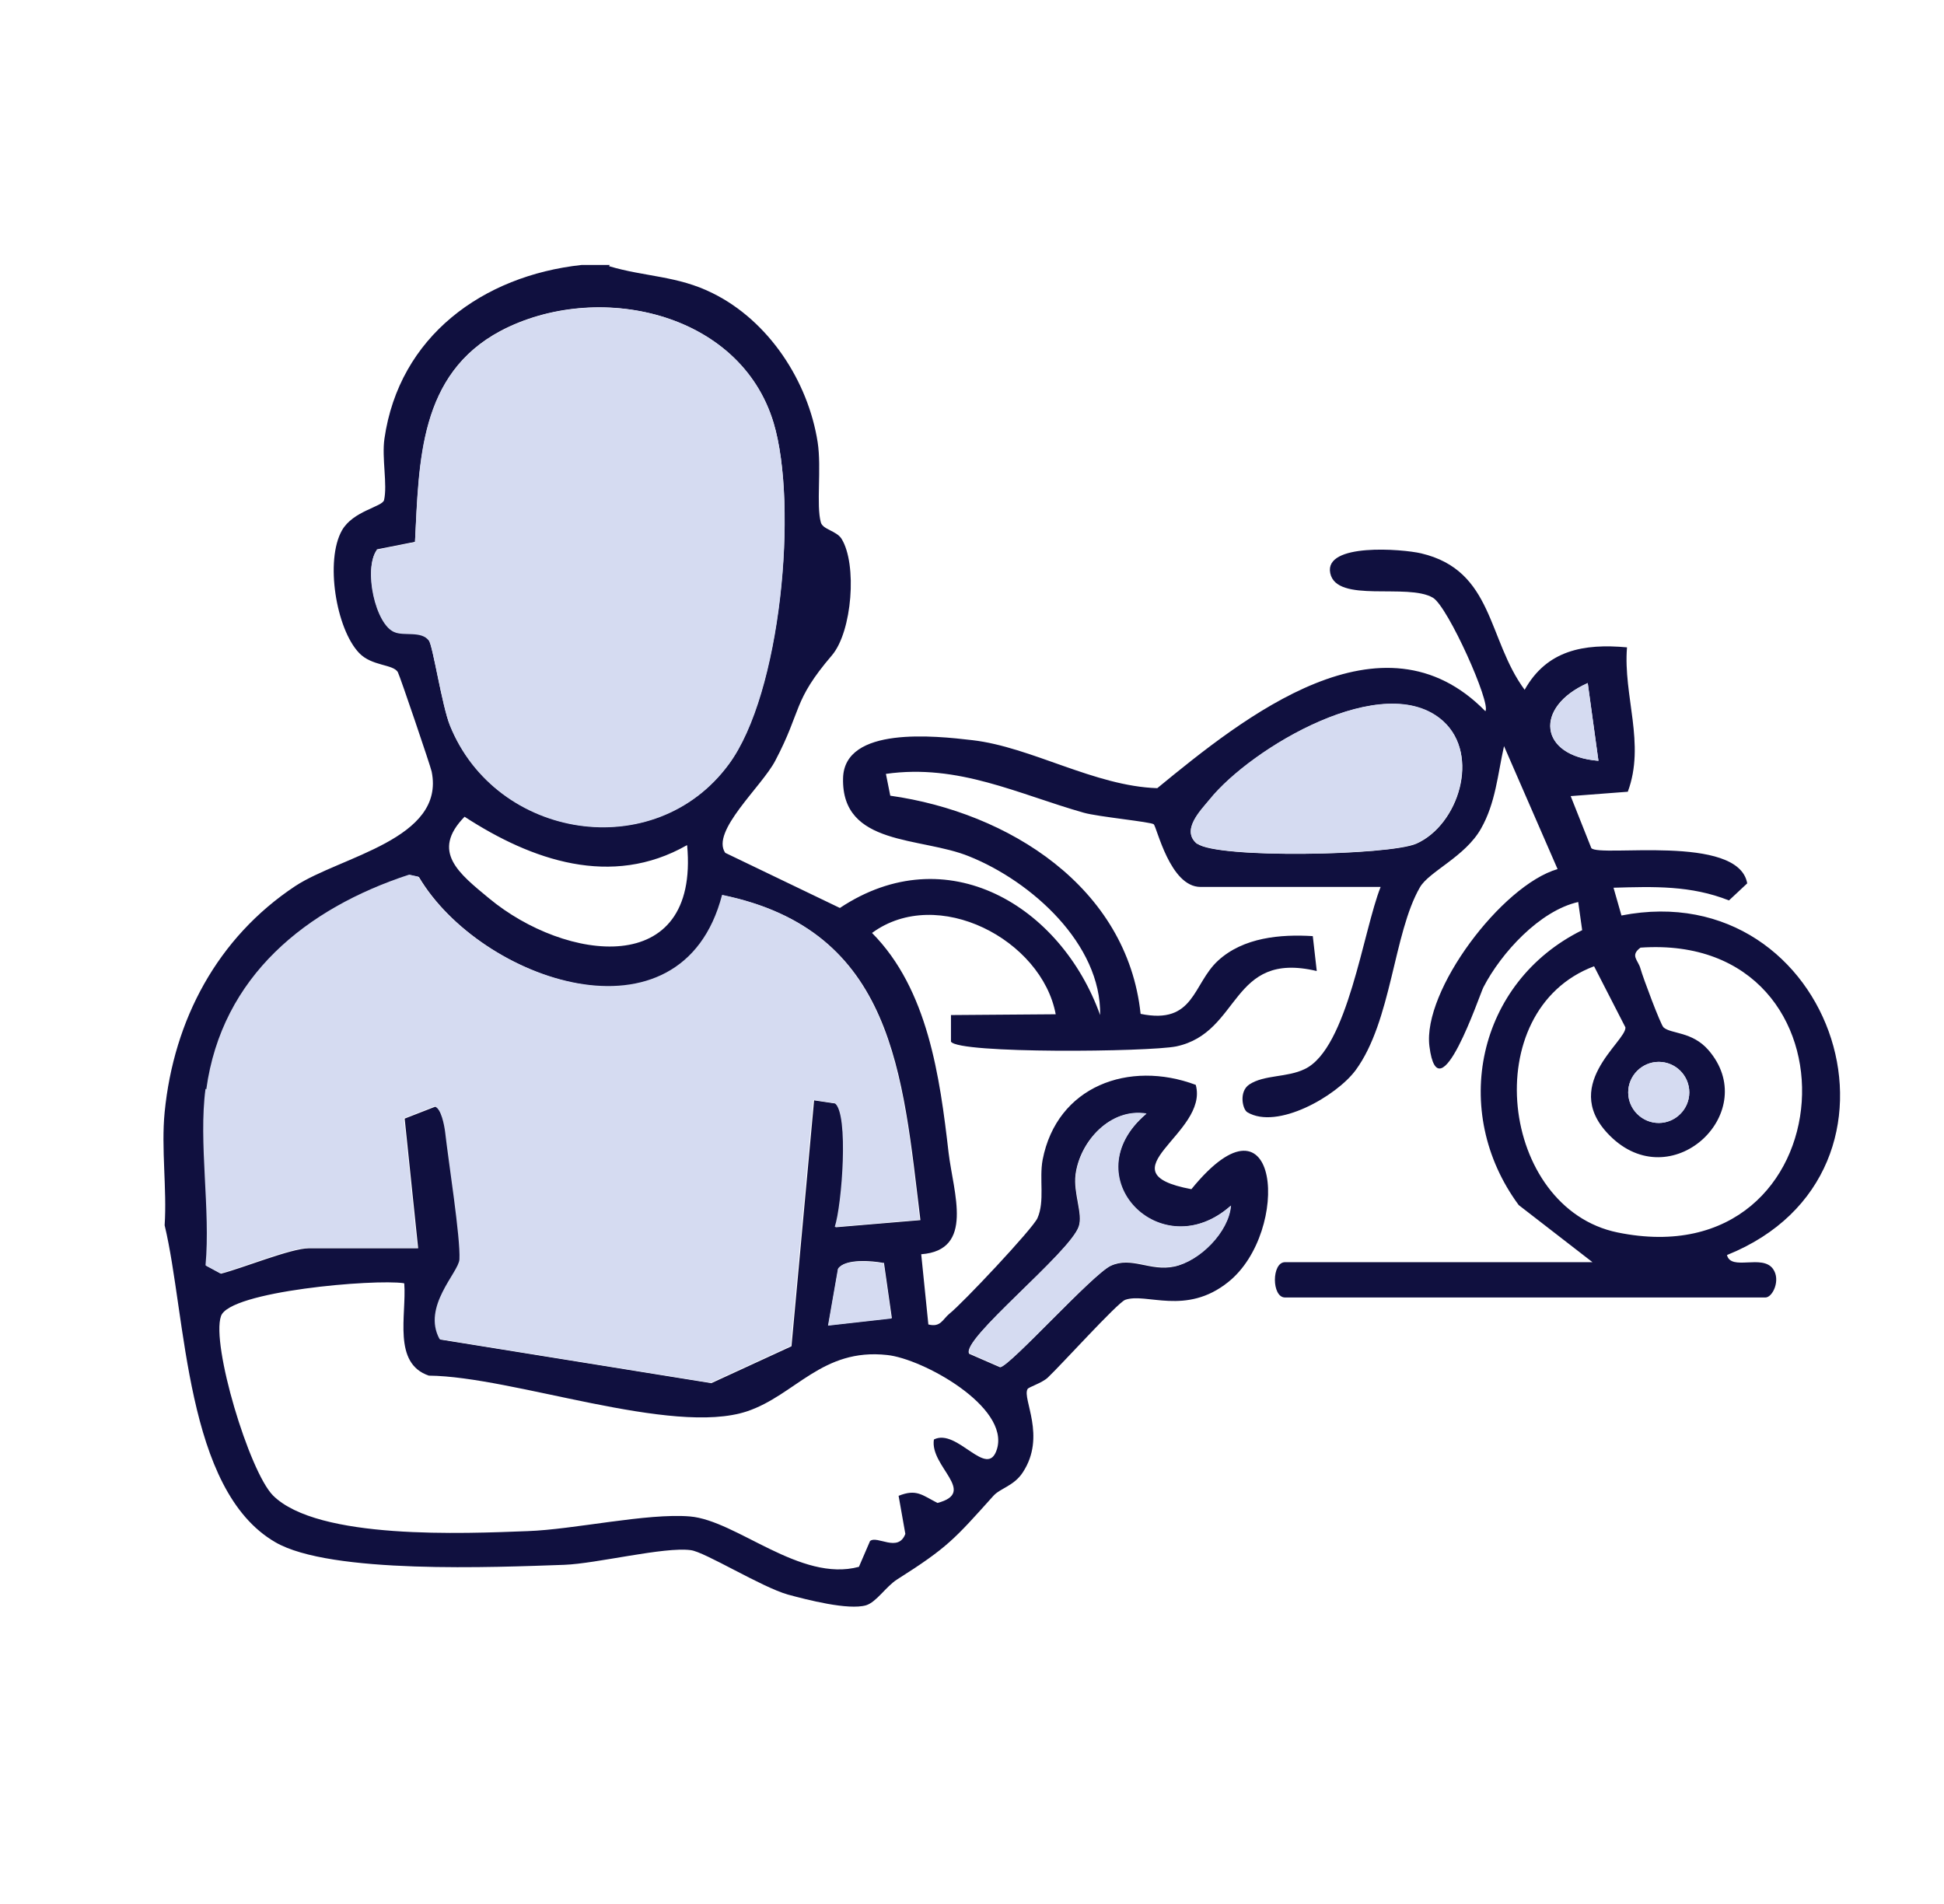<svg xmlns="http://www.w3.org/2000/svg" id="Layer_1" data-name="Layer 1" viewBox="0 0 49 48"><defs><style> .cls-1 { fill: #d5dbf1; } .cls-2 { fill: #10103f; } </style></defs><path class="cls-2" d="M15.35,6.71c.9.27,1.73.24,2.61.68,1.42.7,2.41,2.22,2.65,3.76.1.65-.04,1.59.08,2.02.05.18.39.21.52.41.4.64.27,2.34-.24,2.94-1,1.17-.75,1.37-1.43,2.66-.34.65-1.63,1.78-1.26,2.32l2.89,1.39c2.69-1.79,5.57-.06,6.56,2.7.03-1.79-1.73-3.37-3.3-4-1.22-.5-3.22-.25-3.18-1.97.03-1.32,2.32-1.07,3.26-.96,1.48.17,3.08,1.16,4.66,1.21,2.18-1.79,5.67-4.6,8.27-1.94.15-.19-.94-2.63-1.32-2.86-.64-.38-2.43.15-2.59-.62s1.82-.61,2.29-.5c1.83.43,1.67,2.17,2.61,3.44.56-1,1.49-1.17,2.58-1.07-.1,1.22.47,2.43.02,3.64l-1.44.11.52,1.31c.19.24,3.71-.37,3.93.89l-.46.43c-.96-.38-1.89-.35-2.91-.32l.2.7c5.38-1.05,7.83,6.48,2.66,8.56.1.41.89-.03,1.16.35.2.28-.01.72-.19.72h-12.11c-.34,0-.34-.89,0-.89h7.75l-1.86-1.44c-1.74-2.36-1.05-5.62,1.6-6.93l-.1-.71c-.97.22-1.94,1.28-2.39,2.15-.09.17-1.13,3.29-1.36,1.49-.18-1.4,1.82-4.06,3.23-4.47l-1.35-3.1c-.16.71-.21,1.43-.58,2.08-.4.71-1.31,1.08-1.54,1.48-.67,1.16-.71,3.37-1.62,4.61-.49.66-1.98,1.51-2.73,1.06-.12-.07-.22-.52.05-.7.38-.25.95-.17,1.4-.39,1.08-.52,1.47-3.49,1.91-4.59h-4.54c-.77,0-1.1-1.51-1.18-1.58-.07-.06-1.41-.19-1.76-.29-1.66-.47-3.16-1.24-4.99-.98l.11.55c2.98.42,5.97,2.3,6.31,5.5,1.36.28,1.31-.75,1.95-1.34s1.58-.67,2.39-.62l.1.88c-2.19-.52-1.9,1.55-3.54,1.9-.69.14-5.49.19-5.68-.12v-.67s2.64-.02,2.64-.02c-.35-1.88-2.98-3.26-4.63-2.05,1.41,1.42,1.71,3.63,1.93,5.54.12,1.01.66,2.46-.69,2.56l.18,1.77c.31.08.36-.13.53-.27.32-.25,2.1-2.14,2.22-2.41.19-.43.04-.98.13-1.47.36-1.86,2.18-2.52,3.86-1.89.34,1.23-2.4,2.2-.11,2.63,2.23-2.74,2.52,1.07.93,2.34-1.07.86-2.07.26-2.6.45-.2.08-1.61,1.64-1.95,1.96-.15.14-.49.24-.51.29-.14.24.48,1.19-.12,2.1-.22.34-.57.4-.74.59-.98,1.09-1.15,1.3-2.43,2.11-.28.18-.52.57-.78.65-.45.13-1.49-.14-1.97-.27-.67-.19-2.1-1.08-2.45-1.12-.67-.09-2.37.34-3.19.37-1.73.06-5.89.24-7.28-.57-2.28-1.32-2.24-5.7-2.79-7.99.06-.92-.09-1.94,0-2.85.23-2.33,1.33-4.4,3.29-5.7,1.14-.75,3.79-1.18,3.44-2.89-.03-.14-.79-2.38-.85-2.5-.11-.21-.66-.15-.98-.49-.58-.61-.86-2.33-.43-3.09.28-.49,1.01-.59,1.06-.76.09-.39-.06-1.06.01-1.55.37-2.58,2.48-4.11,4.97-4.38h.71ZM9.5,13.86c-.34.47-.03,1.89.45,2.07.25.09.68-.05.86.21.1.13.33,1.66.53,2.14,1.16,2.88,5.16,3.52,7.03.98,1.31-1.79,1.75-6.53,1.13-8.6-.85-2.82-4.47-3.59-6.88-2.32-2.05,1.09-2.05,3.27-2.16,5.32l-.96.19ZM40.29,19.18l-.27-1.96c-1.36.6-1.24,1.84.27,1.96ZM30.18,21.27c.49.38,4.83.3,5.52,0,1.06-.47,1.62-2.23.68-3.08-1.48-1.35-4.86.68-5.89,1.97-.22.27-.74.78-.31,1.12ZM17.31,21.31c-1.9,1.08-3.91.38-5.6-.72-.86.88-.14,1.43.62,2.06,1.92,1.59,5.3,2.05,4.99-1.34ZM5.2,27.46c-.18,1.35.13,3.06,0,4.45l.37.2c.52-.13,1.77-.64,2.21-.64h2.76l-.34-3.27.77-.3c.16.04.25.49.27.65.09.72.39,2.66.36,3.21-.02.33-.95,1.19-.5,2.01l6.83,1.1,2.02-.93.57-6.2.54.08c.35.26.17,2.58,0,3.12l2.14-.18c-.45-3.68-.66-7.3-4.98-8.19-1.02,3.95-6.11,2.16-7.66-.46l-.23-.05c-2.59.85-4.72,2.55-5.11,5.41ZM41.93,25.9c.19.17.72.1,1.13.57,1.34,1.54-.85,3.66-2.41,2.23-1.41-1.3.35-2.44.32-2.8l-.79-1.54c-2.96,1.11-2.37,6.1.59,6.71,5.84,1.2,6.35-7.58.58-7.18-.27.2-.06.31,0,.53s.51,1.42.58,1.48ZM42.58,27.54c0-.43-.35-.77-.77-.77s-.77.35-.77.77.35.77.77.77.77-.35.77-.77ZM28.89,28.08c-.9-.15-1.67.69-1.78,1.53-.06.48.19.99.08,1.31-.22.67-3,2.87-2.76,3.21l.78.34c.26-.04,2.33-2.35,2.79-2.56.53-.24.99.15,1.6.02s1.37-.87,1.42-1.53c-1.76,1.56-4-.72-2.14-2.31ZM22.27,31.84c-.3-.06-.97-.11-1.14.14l-.25,1.43,1.6-.18-.2-1.4ZM10.18,32.35c-.74-.11-4.4.2-4.61.83-.25.72.71,3.91,1.31,4.52,1.13,1.13,4.84.96,6.42.9,1.16-.04,3.01-.46,4.09-.37,1.18.1,2.78,1.67,4.26,1.27l.28-.65c.18-.15.71.3.89-.18l-.17-.96c.45-.18.59-.02.98.18,1.02-.27-.2-.92-.09-1.6.59-.3,1.35,1.03,1.59.24.32-1.07-1.88-2.28-2.77-2.37-1.64-.18-2.31,1.01-3.53,1.42-1.9.63-5.9-.88-8.02-.9-.92-.31-.56-1.53-.62-2.32Z"></path><path class="cls-1" d="M5.2,27.46c.39-2.85,2.52-4.56,5.11-5.41l.23.05c1.55,2.62,6.64,4.4,7.66.46,4.32.89,4.54,4.51,4.98,8.19l-2.14.18c.18-.54.36-2.86,0-3.12l-.54-.08-.57,6.2-2.02.93-6.83-1.1c-.45-.82.48-1.68.5-2.01.03-.54-.28-2.49-.36-3.21-.02-.16-.1-.61-.27-.65l-.77.3.34,3.27h-2.76c-.45,0-1.69.51-2.21.64l-.37-.2c.13-1.4-.18-3.1,0-4.45Z"></path><path class="cls-1" d="M9.5,13.86l.96-.19c.1-2.05.1-4.23,2.16-5.32,2.41-1.28,6.04-.51,6.88,2.32.62,2.08.19,6.82-1.13,8.6-1.87,2.54-5.87,1.9-7.03-.98-.19-.48-.43-2.01-.53-2.14-.19-.25-.62-.11-.86-.21-.49-.18-.8-1.6-.45-2.07Z"></path><path class="cls-1" d="M30.18,21.27c-.43-.34.09-.85.31-1.12,1.04-1.29,4.41-3.31,5.89-1.97.93.85.38,2.61-.68,3.08-.69.31-5.03.39-5.52,0Z"></path><path class="cls-1" d="M28.89,28.08c-1.86,1.59.38,3.88,2.14,2.31-.05.67-.79,1.41-1.42,1.53s-1.08-.26-1.6-.02c-.46.21-2.53,2.52-2.79,2.56l-.78-.34c-.24-.34,2.53-2.54,2.76-3.21.11-.32-.14-.83-.08-1.31.11-.84.88-1.68,1.78-1.53Z"></path><path class="cls-1" d="M22.27,31.84l.2,1.4-1.6.18.25-1.43c.17-.25.84-.2,1.14-.14Z"></path><circle class="cls-1" cx="41.81" cy="27.54" r=".77"></circle><path class="cls-1" d="M40.29,19.18c-1.51-.12-1.62-1.35-.27-1.96l.27,1.96Z"></path></svg>